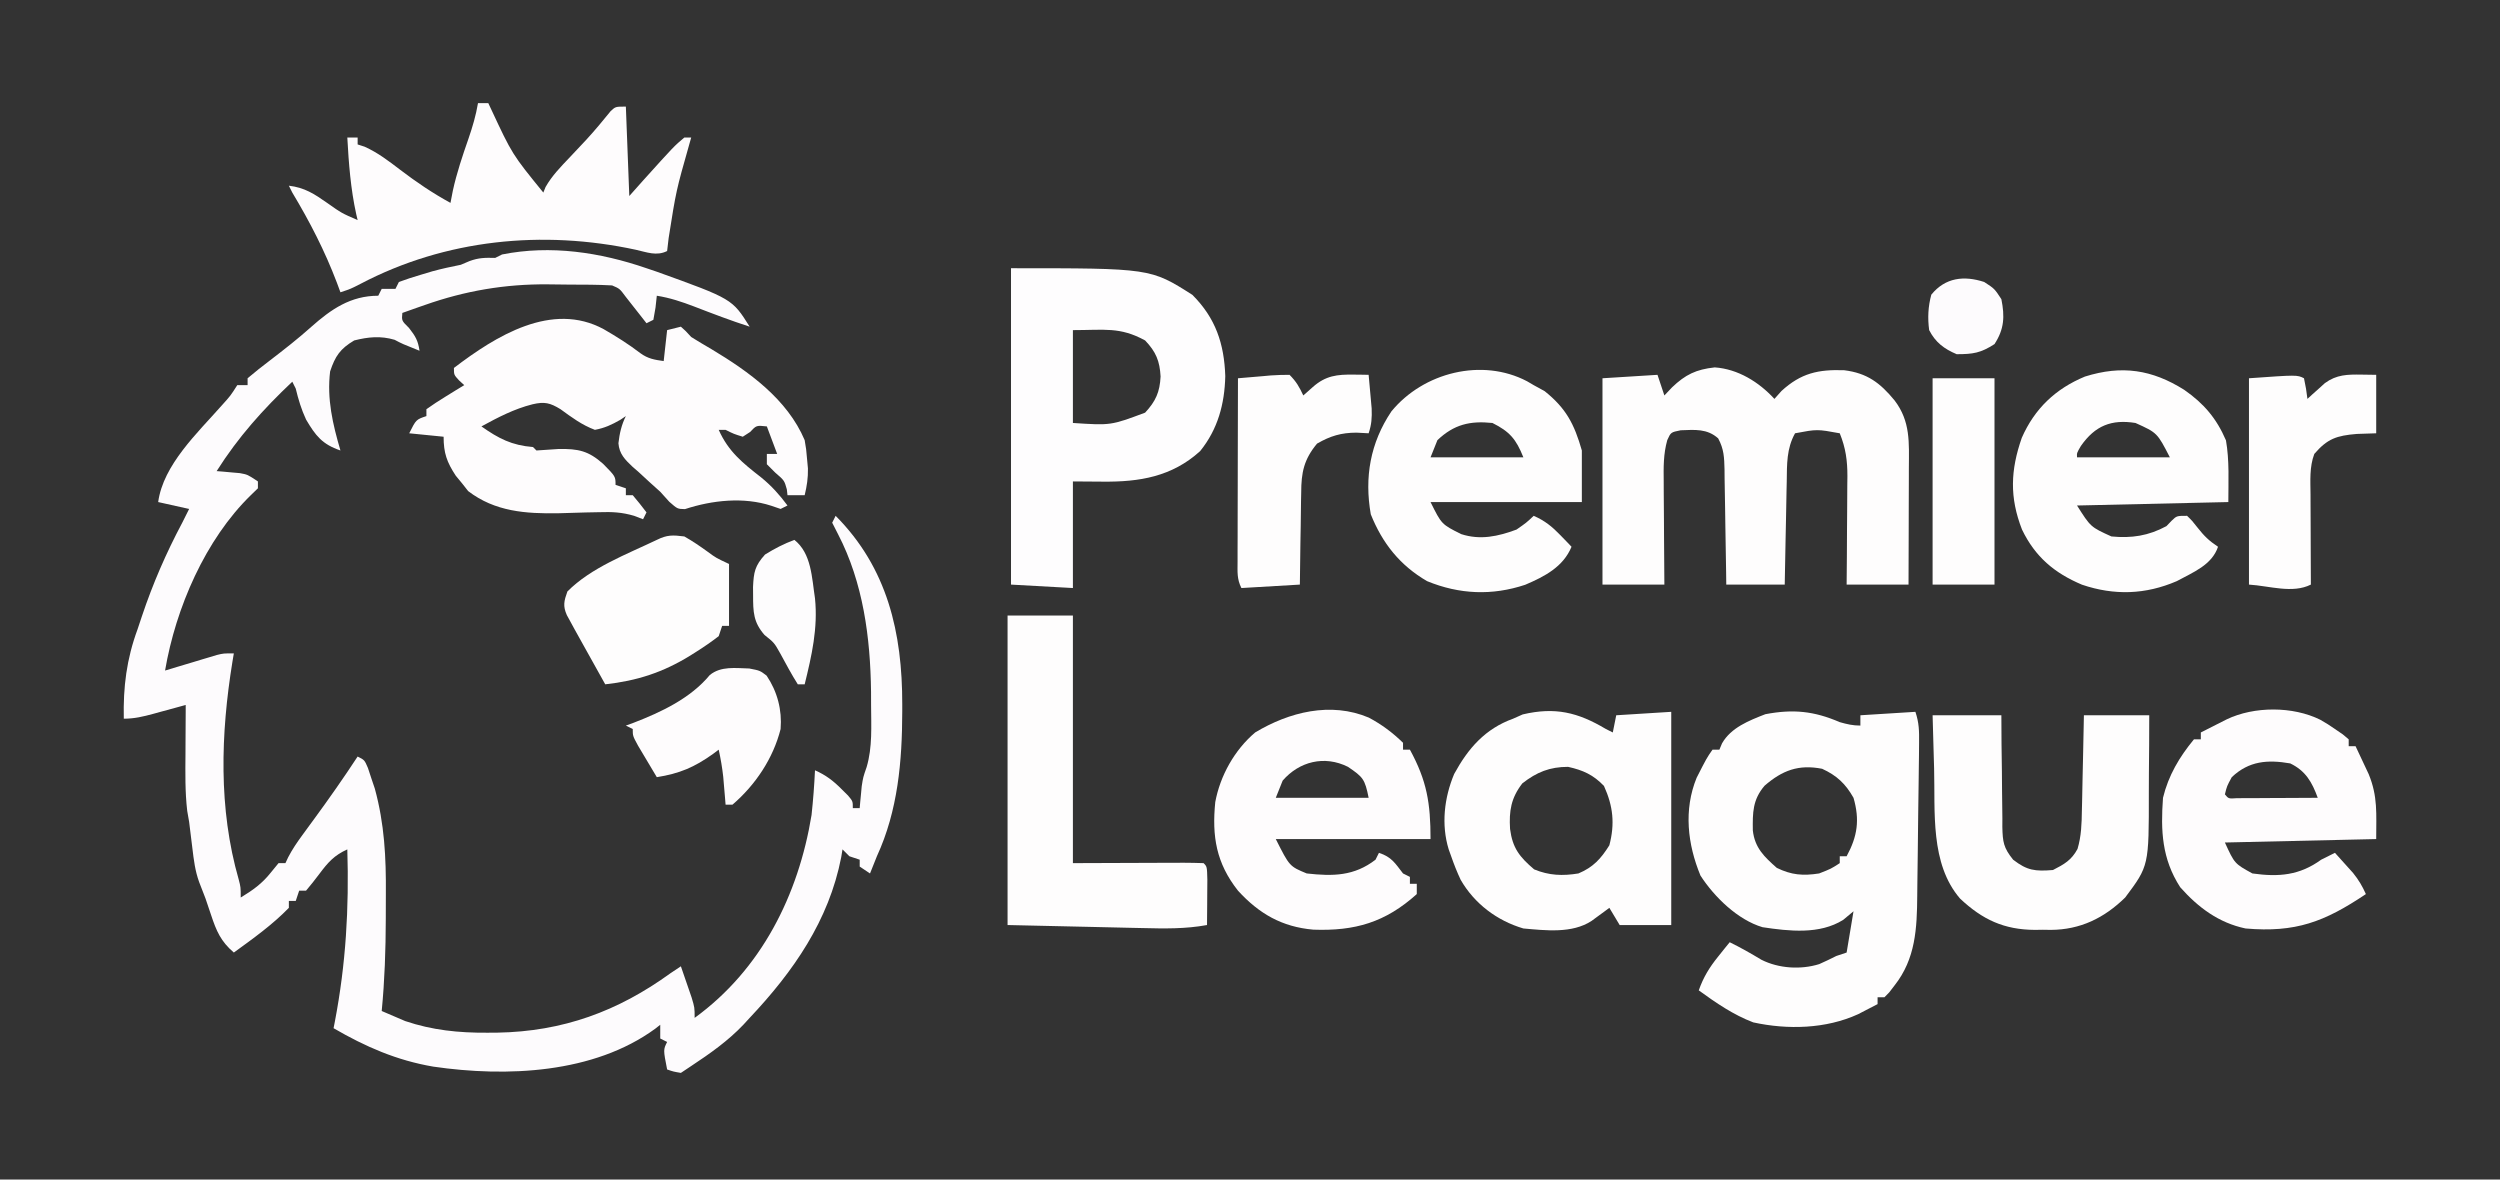 <?xml version="1.0" encoding="UTF-8"?>
<svg version="1.1" xmlns="http://www.w3.org/2000/svg" width="727" height="343">
<rect width="100%" height="100%" fill="#333333" stroke="none"/>
<path d="M0 0 C0.996 0.338 1.993 0.675 3.02 1.023 C24.923 8.916 24.923 8.916 30 17 C24.535 15.23 19.189 13.196 13.834 11.123 C10.24 9.754 6.819 8.603 3 8 C2.814 9.702 2.814 9.702 2.625 11.438 C2.419 12.613 2.212 13.789 2 15 C1.34 15.33 0.68 15.66 0 16 C-0.554 15.29 -1.109 14.579 -1.68 13.848 C-2.766 12.469 -2.766 12.469 -3.875 11.062 C-4.954 9.688 -4.954 9.688 -6.055 8.285 C-7.794 5.94 -7.794 5.94 -10 5 C-14.187 4.762 -18.379 4.771 -22.572 4.76 C-24.635 4.75 -26.697 4.719 -28.76 4.688 C-41.134 4.588 -52.72 6.559 -64.438 10.688 C-65.409 11.025 -65.409 11.025 -66.4 11.369 C-67.937 11.904 -69.469 12.451 -71 13 C-71.211 15.253 -71.211 15.253 -69.062 17.375 C-67.172 19.782 -66.437 21.048 -66 24 C-71 22 -71 22 -73.25 20.812 C-77.32 19.61 -80.906 19.975 -85 21 C-89.093 23.438 -90.521 25.556 -92 30 C-92.973 37.997 -91.24 45.359 -89 53 C-94.315 51.193 -96.221 48.704 -99 44 C-100.378 41.038 -101.236 38.164 -102 35 C-102.33 34.34 -102.66 33.68 -103 33 C-111.529 41.054 -118.709 49.068 -125 59 C-124.078 59.073 -124.078 59.073 -123.137 59.148 C-122.328 59.223 -121.52 59.298 -120.688 59.375 C-119.887 59.445 -119.086 59.514 -118.262 59.586 C-116 60 -116 60 -113 62 C-113 62.66 -113 63.32 -113 64 C-113.66 64.639 -114.32 65.279 -115 65.938 C-128.297 78.859 -136.901 98.8 -140 117 C-138.808 116.639 -137.615 116.278 -136.387 115.906 C-134.82 115.437 -133.254 114.969 -131.688 114.5 C-130.509 114.142 -130.509 114.142 -129.307 113.777 C-128.549 113.552 -127.792 113.326 -127.012 113.094 C-126.315 112.884 -125.619 112.675 -124.901 112.459 C-123 112 -123 112 -120 112 C-120.133 112.788 -120.266 113.575 -120.402 114.387 C-123.815 135.436 -124.521 157.064 -118.586 177.75 C-118 180 -118 180 -118 183 C-114.487 180.876 -111.811 178.977 -109.25 175.75 C-108.507 174.843 -107.765 173.935 -107 173 C-106.34 173 -105.68 173 -105 173 C-104.728 172.423 -104.457 171.845 -104.177 171.251 C-102.997 168.994 -101.678 167.04 -100.172 164.988 C-99.619 164.23 -99.066 163.471 -98.496 162.689 C-97.92 161.905 -97.344 161.121 -96.75 160.312 C-92.346 154.303 -88.083 148.233 -84 142 C-82 143 -82 143 -81 145.336 C-80.67 146.339 -80.34 147.342 -80 148.375 C-79.505 149.841 -79.505 149.841 -79 151.336 C-76.194 161.619 -75.713 171.331 -75.794 181.924 C-75.812 184.363 -75.815 186.803 -75.814 189.242 C-75.835 198.21 -76.134 207.068 -77 216 C-76.329 216.288 -75.658 216.575 -74.966 216.872 C-73.366 217.558 -71.765 218.244 -70.164 218.93 C-62.3 221.59 -54.578 222.364 -46.312 222.312 C-45.352 222.307 -44.392 222.301 -43.402 222.295 C-24.344 221.973 -8.305 216.103 7 205 C7.99 204.34 8.98 203.68 10 203 C10.672 204.936 11.338 206.874 12 208.812 C12.371 209.891 12.742 210.97 13.125 212.082 C14 215 14 215 14 218 C33.332 203.972 44.176 182.344 48 159 C48.467 154.67 48.794 150.35 49 146 C52.158 147.398 54.323 149.052 56.75 151.5 C57.364 152.108 57.977 152.717 58.609 153.344 C60 155 60 155 60 157 C60.66 157 61.32 157 62 157 C62.073 156.147 62.073 156.147 62.148 155.277 C62.223 154.505 62.298 153.733 62.375 152.938 C62.445 152.183 62.514 151.429 62.586 150.652 C63 148 63 148 64.02 145.059 C65.735 139.254 65.339 133.121 65.312 127.125 C65.308 125.829 65.304 124.533 65.3 123.197 C65.115 107.49 63.032 91.445 55.688 77.312 C55.131 76.219 54.574 75.126 54 74 C54.33 73.34 54.66 72.68 55 72 C70.101 87.178 74.399 106.035 74.375 126.812 C74.375 127.49 74.376 128.167 74.376 128.865 C74.348 143.362 73.126 157.7 67 171 C66.327 172.664 65.658 174.33 65 176 C64.01 175.34 63.02 174.68 62 174 C62 173.34 62 172.68 62 172 C61.01 171.67 60.02 171.34 59 171 C58.34 170.34 57.68 169.68 57 169 C56.814 170.129 56.814 170.129 56.625 171.281 C53.051 189.687 42.699 204.551 30 218 C29.12 218.959 29.12 218.959 28.223 219.938 C23.675 224.731 18.494 228.36 13 232 C12.01 232.66 11.02 233.32 10 234 C7.812 233.625 7.812 233.625 6 233 C4.875 227.25 4.875 227.25 6 225 C5.34 224.67 4.68 224.34 4 224 C4 222.68 4 221.36 4 220 C3.524 220.375 3.049 220.75 2.559 221.137 C-15.332 234.217 -40.727 235.275 -61.992 232.177 C-72.64 230.359 -81.726 226.393 -91 221 C-90.818 220.076 -90.818 220.076 -90.633 219.134 C-87.408 202.288 -86.478 186.131 -87 169 C-90.828 170.742 -92.592 172.744 -95.125 176.125 C-96.371 177.785 -97.653 179.42 -99 181 C-99.66 181 -100.32 181 -101 181 C-101.33 181.99 -101.66 182.98 -102 184 C-102.66 184 -103.32 184 -104 184 C-104 184.66 -104 185.32 -104 186 C-108.768 190.92 -114.47 194.985 -120 199 C-123.779 195.775 -125.077 192.741 -126.625 188.062 C-128.215 183.238 -128.215 183.238 -130.082 178.52 C-131.275 175.245 -131.645 172.082 -132.062 168.625 C-132.218 167.359 -132.374 166.093 -132.535 164.789 C-132.689 163.539 -132.842 162.288 -133 161 C-133.183 159.952 -133.366 158.904 -133.555 157.824 C-134.201 152.276 -134.104 146.767 -134.062 141.188 C-134.058 140.043 -134.053 138.899 -134.049 137.721 C-134.037 134.814 -134.019 131.907 -134 129 C-134 128.34 -134 127.68 -134 127 C-135.572 127.433 -135.572 127.433 -137.176 127.875 C-138.555 128.25 -139.934 128.625 -141.312 129 C-142.003 129.191 -142.693 129.382 -143.404 129.578 C-146.358 130.377 -148.926 131 -152 131 C-152.201 121.765 -151.193 113.672 -148 105 C-147.569 103.717 -147.141 102.433 -146.715 101.148 C-143.526 91.641 -139.702 82.859 -135 74 C-134.34 72.68 -133.68 71.36 -133 70 C-135.97 69.34 -138.94 68.68 -142 68 C-140.531 57.166 -130.529 47.86 -123.539 39.934 C-120.965 37.084 -120.965 37.084 -119 34 C-118.01 34 -117.02 34 -116 34 C-116 33.34 -116 32.68 -116 32 C-113.868 30.195 -111.727 28.494 -109.5 26.812 C-105.399 23.663 -101.349 20.52 -97.5 17.062 C-91.698 11.924 -86.056 8 -78 8 C-77.67 7.34 -77.34 6.68 -77 6 C-75.68 6 -74.36 6 -73 6 C-72.67 5.34 -72.34 4.68 -72 4 C-69.945 3.231 -67.854 2.558 -65.75 1.938 C-64.61 1.596 -63.471 1.254 -62.297 0.902 C-59.536 0.147 -56.804 -0.441 -54 -1 C-52.763 -1.526 -52.763 -1.526 -51.5 -2.062 C-48.81 -3.071 -46.844 -3.077 -44 -3 C-43.34 -3.33 -42.68 -3.66 -42 -4 C-27.883 -6.823 -13.47 -4.631 0 0 Z " fill="#FDFBFD" transform="translate(188,78)"/>
<path d="M0 0 C2.108 0.599 3.807 1 6 1 C6 0.01 6 -0.98 6 -2 C13.92 -2.495 13.92 -2.495 22 -3 C23.084 0.253 23.104 2.56 23.069 5.981 C23.059 7.213 23.049 8.445 23.038 9.714 C23.021 11.062 23.003 12.41 22.984 13.758 C22.968 15.144 22.951 16.531 22.934 17.918 C22.898 20.828 22.857 23.738 22.813 26.648 C22.758 30.357 22.722 34.065 22.689 37.774 C22.661 40.641 22.62 43.508 22.576 46.375 C22.557 47.741 22.542 49.107 22.533 50.473 C22.461 60.002 22.052 68.821 15.938 76.562 C15.178 77.554 15.178 77.554 14.402 78.566 C13.94 79.039 13.477 79.513 13 80 C12.34 80 11.68 80 11 80 C11 80.66 11 81.32 11 82 C9.794 82.63 8.585 83.254 7.375 83.875 C6.702 84.223 6.029 84.571 5.336 84.93 C-4 89.207 -15.136 89.499 -25.148 87.312 C-30.928 85.125 -36.016 81.612 -41 78 C-39.651 74.163 -37.922 71.348 -35.375 68.188 C-34.743 67.397 -34.112 66.607 -33.461 65.793 C-32.979 65.201 -32.497 64.61 -32 64 C-28.826 65.552 -25.806 67.276 -22.781 69.098 C-17.758 71.643 -11.325 72.04 -5.965 70.363 C-4.284 69.632 -2.639 68.82 -1 68 C-0.01 67.67 0.98 67.34 2 67 C2.66 63.04 3.32 59.08 4 55 C3.01 55.825 2.02 56.65 1 57.5 C-5.855 61.809 -14.745 60.792 -22.461 59.629 C-29.677 57.494 -36.485 50.828 -40.5 44.625 C-44.271 35.511 -45.425 25.495 -41.625 16.188 C-38.679 10.41 -38.679 10.41 -37 8 C-36.34 8 -35.68 8 -35 8 C-34.746 7.394 -34.492 6.788 -34.23 6.164 C-31.628 1.586 -26.368 -0.468 -21.625 -2.312 C-13.559 -3.842 -7.507 -3.236 0 0 Z M-21.875 18.5 C-25.356 22.595 -25.345 26.332 -25.277 31.496 C-24.718 36.544 -21.972 39.141 -18.312 42.375 C-14.039 44.471 -10.677 44.725 -6 44 C-2.547 42.653 -2.547 42.653 0 41 C0 40.34 0 39.68 0 39 C0.66 39 1.32 39 2 39 C5.151 33.201 5.854 28.427 4 22 C1.68 17.902 -0.853 15.527 -5.125 13.562 C-11.939 12.229 -16.691 13.992 -21.875 18.5 Z " fill="#FEFDFD" transform="translate(535,210)"/>
<path d="M0 0 C3.703 2.14 7.284 4.384 10.681 6.993 C12.872 8.586 14.788 8.905 17.443 9.274 C17.773 6.304 18.103 3.334 18.443 0.274 C19.763 -0.056 21.083 -0.386 22.443 -0.726 C23.822 0.489 23.822 0.489 25.443 2.274 C27.402 3.495 29.385 4.678 31.381 5.837 C42.165 12.307 53.39 20.336 58.443 32.274 C58.892 34.895 58.892 34.895 59.131 37.712 C59.217 38.639 59.303 39.565 59.392 40.52 C59.443 43.271 59.087 45.608 58.443 48.274 C56.793 48.274 55.143 48.274 53.443 48.274 C53.381 47.717 53.319 47.16 53.256 46.587 C52.532 43.993 52.532 43.993 49.881 41.712 C49.076 40.907 48.272 40.103 47.443 39.274 C47.443 38.284 47.443 37.294 47.443 36.274 C48.433 36.274 49.423 36.274 50.443 36.274 C49.453 33.634 48.463 30.994 47.443 28.274 C44.407 27.947 44.407 27.947 42.568 29.899 C41.516 30.58 41.516 30.58 40.443 31.274 C37.818 30.462 37.818 30.462 35.443 29.274 C34.783 29.274 34.123 29.274 33.443 29.274 C36.273 35.609 40.381 38.885 45.802 43.118 C48.846 45.603 51.108 48.134 53.443 51.274 C52.453 51.769 52.453 51.769 51.443 52.274 C50.551 51.97 49.659 51.666 48.74 51.352 C40.706 48.725 31.567 49.724 23.627 52.325 C21.443 52.274 21.443 52.274 19.064 50.18 C18.199 49.221 17.334 48.262 16.443 47.274 C15.404 46.319 14.354 45.375 13.295 44.442 C12.219 43.449 11.143 42.455 10.068 41.462 C9.51 40.979 8.952 40.496 8.377 39.999 C6.193 37.936 4.519 36.257 4.282 33.175 C4.605 30.347 5.167 27.827 6.443 25.274 C5.909 25.633 5.376 25.991 4.826 26.36 C2.305 27.799 0.306 28.735 -2.557 29.274 C-6.34 27.865 -9.314 25.638 -12.557 23.274 C-15.595 21.414 -17.208 21.023 -20.682 21.837 C-26.026 23.179 -30.745 25.642 -35.557 28.274 C-30.502 31.832 -26.734 33.77 -20.557 34.274 C-20.227 34.604 -19.897 34.934 -19.557 35.274 C-17.39 35.134 -15.223 34.987 -13.057 34.837 C-7.378 34.761 -4.461 35.355 -0.182 39.149 C3.443 42.827 3.443 42.827 3.443 45.274 C4.433 45.604 5.423 45.934 6.443 46.274 C6.443 46.934 6.443 47.594 6.443 48.274 C7.103 48.274 7.763 48.274 8.443 48.274 C9.825 49.9 11.162 51.567 12.443 53.274 C11.948 54.264 11.948 54.264 11.443 55.274 C10.592 54.945 9.741 54.616 8.864 54.278 C5.242 53.215 2.477 53.102 -1.283 53.219 C-2.563 53.244 -3.844 53.268 -5.162 53.294 C-7.819 53.359 -10.475 53.441 -13.131 53.528 C-22.664 53.69 -31.602 53.069 -39.408 47.091 C-39.994 46.347 -40.579 45.603 -41.182 44.837 C-41.793 44.095 -42.404 43.354 -43.033 42.591 C-45.612 38.67 -46.557 36.002 -46.557 31.274 C-49.857 30.944 -53.157 30.614 -56.557 30.274 C-54.557 26.274 -54.557 26.274 -51.557 25.274 C-51.557 24.614 -51.557 23.954 -51.557 23.274 C-49.773 21.994 -47.928 20.798 -46.057 19.649 C-44.525 18.702 -44.525 18.702 -42.963 17.735 C-41.772 17.012 -41.772 17.012 -40.557 16.274 C-41.299 15.594 -41.299 15.594 -42.057 14.899 C-43.557 13.274 -43.557 13.274 -43.557 11.274 C-31.296 1.918 -15.036 -8.153 0 0 Z " fill="#FEFCFD" transform="translate(175.557,95.726)"/>
<path d="M0 0 C0.681 -0.763 1.361 -1.526 2.062 -2.312 C7.736 -7.503 12.76 -8.604 20.293 -8.336 C26.944 -7.511 30.732 -4.681 34.938 0.438 C39.609 6.556 39.138 12.719 39.098 20.113 C39.096 21.083 39.095 22.052 39.093 23.051 C39.088 26.138 39.075 29.225 39.062 32.312 C39.057 34.41 39.053 36.507 39.049 38.604 C39.038 43.736 39.021 48.868 39 54 C33.06 54 27.12 54 21 54 C21.023 51.326 21.046 48.653 21.07 45.898 C21.086 43.297 21.098 40.696 21.11 38.094 C21.12 36.292 21.134 34.49 21.151 32.688 C21.175 30.091 21.187 27.495 21.195 24.898 C21.206 24.098 21.216 23.298 21.227 22.473 C21.227 17.914 20.736 14.295 19 10 C12.417 8.793 12.417 8.793 6 10 C3.507 14.483 3.656 19.028 3.586 24.02 C3.567 24.878 3.547 25.737 3.527 26.621 C3.468 29.352 3.421 32.082 3.375 34.812 C3.337 36.669 3.298 38.525 3.258 40.381 C3.16 44.92 3.081 49.46 3 54 C-2.61 54 -8.22 54 -14 54 C-14.015 52.809 -14.029 51.618 -14.044 50.392 C-14.102 45.971 -14.179 41.55 -14.262 37.13 C-14.296 35.217 -14.324 33.304 -14.346 31.392 C-14.38 28.641 -14.432 25.891 -14.488 23.141 C-14.495 22.286 -14.501 21.432 -14.508 20.552 C-14.595 17.02 -14.664 14.625 -16.356 11.479 C-19.541 8.613 -23.163 8.968 -27.25 9.125 C-30.124 9.701 -30.124 9.701 -31.16 11.991 C-32.294 16.053 -32.248 19.823 -32.195 24.02 C-32.191 25.307 -32.191 25.307 -32.187 26.621 C-32.176 29.352 -32.15 32.082 -32.125 34.812 C-32.115 36.669 -32.106 38.525 -32.098 40.381 C-32.077 44.921 -32.038 49.46 -32 54 C-37.94 54 -43.88 54 -50 54 C-50 34.2 -50 14.4 -50 -6 C-42.08 -6.495 -42.08 -6.495 -34 -7 C-33.34 -5.02 -32.68 -3.04 -32 -1 C-31.258 -1.784 -30.515 -2.567 -29.75 -3.375 C-25.885 -7.065 -22.769 -8.575 -17.355 -9.164 C-10.58 -8.692 -4.488 -4.897 0 0 Z " fill="#FEFDFD" transform="translate(516,116)"/>
<path d="M0 0 C40.571 0 40.571 0 52.75 7.75 C59.519 14.519 61.995 21.974 62.312 31.375 C62.122 39.472 60.155 46.799 55.008 53.176 C46.779 60.652 37.289 62.17 26.688 62.062 C22.387 62.032 22.387 62.032 18 62 C18 72.23 18 82.46 18 93 C12.06 92.67 6.12 92.34 0 92 C0 61.64 0 31.28 0 0 Z M18 18 C18 26.91 18 35.82 18 45 C29.027 45.726 29.027 45.726 39 42 C42.111 38.65 43.266 35.987 43.5 31.5 C43.257 26.997 42.171 24.33 39 21 C31.627 16.978 27.175 18 18 18 Z " fill="#FEFDFE" transform="translate(294,78)"/>
<path d="M0 0 C0.66 0.33 1.32 0.66 2 1 C2.33 -0.65 2.66 -2.3 3 -4 C10.92 -4.495 10.92 -4.495 19 -5 C19 15.46 19 35.92 19 57 C14.05 57 9.1 57 4 57 C3.01 55.35 2.02 53.7 1 52 C0.529 52.349 0.059 52.699 -0.426 53.059 C-1.048 53.514 -1.671 53.969 -2.312 54.438 C-2.927 54.89 -3.542 55.342 -4.176 55.809 C-9.851 59.515 -17.513 58.57 -24 58 C-31.661 55.749 -38.253 50.779 -42.246 43.832 C-43.302 41.584 -44.186 39.346 -45 37 C-45.237 36.34 -45.474 35.68 -45.719 35 C-47.926 27.798 -47.026 19.989 -44.133 13.078 C-40.033 5.558 -35.109 -0.064 -27 -3 C-26.072 -3.413 -25.144 -3.825 -24.188 -4.25 C-14.808 -6.457 -8.171 -4.877 0 0 Z M-24.312 15.812 C-27.591 20.062 -28.195 23.808 -27.875 29.062 C-27.155 34.637 -25.103 37.206 -20.875 40.812 C-16.539 42.603 -12.617 42.756 -8 42 C-3.691 40.194 -1.464 37.74 1 33.812 C2.637 27.57 2.104 22.429 -0.562 16.562 C-3.655 13.311 -6.65 11.968 -11 11 C-16.317 11 -20.121 12.527 -24.312 15.812 Z " fill="#FEFDFD" transform="translate(467,212)"/>
<path d="M0 0 C0.99 0 1.98 0 3 0 C3.268 0.571 3.536 1.142 3.812 1.73 C9.951 14.881 9.951 14.881 19 26 C19.319 25.203 19.319 25.203 19.645 24.391 C21.522 21.079 24.08 18.49 26.688 15.75 C27.774 14.596 28.86 13.441 29.945 12.285 C30.47 11.726 30.995 11.167 31.536 10.59 C33.998 7.916 36.31 5.117 38.598 2.293 C40 1 40 1 43 1 C43.33 9.58 43.66 18.16 44 27 C45.341 25.494 46.681 23.989 48.062 22.438 C57.065 12.456 57.065 12.456 60 10 C60.66 10 61.32 10 62 10 C61.818 10.643 61.636 11.286 61.449 11.949 C57.617 25.435 57.617 25.435 55.438 39.25 C55.221 41.106 55.221 41.106 55 43 C51.924 44.538 49.099 43.34 45.875 42.625 C18.771 36.79 -9.466 39.585 -34.102 52.512 C-37 54 -37 54 -40 55 C-40.34 54.08 -40.681 53.159 -41.031 52.211 C-44.558 42.918 -48.896 34.515 -54 26 C-54.33 25.34 -54.66 24.68 -55 24 C-50.428 24.54 -47.611 26.379 -43.875 29 C-39.674 31.97 -39.674 31.97 -35 34 C-35.133 33.441 -35.266 32.881 -35.402 32.305 C-37.032 24.906 -37.586 17.554 -38 10 C-37.01 10 -36.02 10 -35 10 C-35 10.66 -35 11.32 -35 12 C-34.327 12.219 -33.654 12.438 -32.961 12.664 C-29.096 14.408 -25.984 16.812 -22.625 19.375 C-17.903 22.964 -13.212 26.158 -8 29 C-7.773 27.824 -7.546 26.649 -7.312 25.438 C-6.179 20.27 -4.502 15.307 -2.765 10.318 C-1.585 6.9 -0.606 3.567 0 0 Z M-35 34 C-34 36 -34 36 -34 36 Z " fill="#FEFCFD" transform="translate(139,30)"/>
<path d="M0 0 C5.71 3.973 9.418 8.317 12.156 14.707 C13.185 20.601 12.844 26.661 12.844 32.645 C-1.676 32.975 -16.196 33.305 -31.156 33.645 C-27.202 39.901 -27.202 39.901 -21.156 42.645 C-15.281 43.213 -10.397 42.468 -5.156 39.645 C-4.647 39.115 -4.138 38.585 -3.613 38.039 C-2.156 36.645 -2.156 36.645 0.844 36.645 C2.344 38.105 2.344 38.105 3.844 40.02 C5.81 42.508 7.137 43.84 9.844 45.645 C8.072 50.959 2.584 53.067 -2.156 55.645 C-11.264 59.569 -20.327 59.856 -29.707 56.676 C-37.754 53.287 -43.338 48.561 -47.156 40.645 C-50.808 31.282 -50.503 23.362 -47.215 13.949 C-43.501 5.486 -37.38 -0.333 -28.844 -3.855 C-18.117 -7.216 -9.365 -5.887 0 0 Z M-30.031 16.332 C-31.229 18.366 -31.229 18.366 -31.156 19.645 C-22.246 19.645 -13.336 19.645 -4.156 19.645 C-7.835 12.499 -7.835 12.499 -14.156 9.645 C-21.102 8.533 -25.888 10.394 -30.031 16.332 Z " fill="#FEFDFD" transform="translate(635.156,113.355)"/>
<path d="M0 0 C0.634 0.371 1.268 0.743 1.922 1.125 C2.974 1.702 4.026 2.28 5.109 2.875 C11.327 7.849 13.721 12.421 15.922 20.125 C15.922 25.075 15.922 30.025 15.922 35.125 C1.402 35.125 -13.118 35.125 -28.078 35.125 C-24.873 41.59 -24.873 41.59 -19.191 44.438 C-13.602 46.256 -8.458 45.118 -3.078 43.125 C-0.211 41.134 -0.211 41.134 1.922 39.125 C5.137 40.533 7.244 42.228 9.672 44.75 C10.285 45.382 10.899 46.013 11.531 46.664 C12.22 47.387 12.22 47.387 12.922 48.125 C10.492 53.984 5.107 56.767 -0.543 59.176 C-10.169 62.385 -19.675 61.988 -29.078 58.125 C-36.963 53.551 -42.09 47.094 -45.453 38.688 C-47.337 27.951 -45.62 17.931 -39.453 8.75 C-30.144 -2.591 -13.101 -6.885 0 0 Z M-26.078 17.125 C-26.738 18.775 -27.398 20.425 -28.078 22.125 C-19.168 22.125 -10.258 22.125 -1.078 22.125 C-3.198 16.824 -5.045 14.641 -10.078 12.125 C-16.565 11.454 -21.237 12.523 -26.078 17.125 Z " fill="#FEFDFD" transform="translate(444.078,110.875)"/>
<path d="M0 0 C3.752 1.997 6.895 4.348 9.938 7.312 C9.938 7.973 9.938 8.633 9.938 9.312 C10.598 9.312 11.258 9.312 11.938 9.312 C16.884 18.381 17.938 24.839 17.938 35.312 C3.087 35.312 -11.762 35.312 -27.062 35.312 C-23.074 43.241 -23.074 43.241 -18.062 45.312 C-10.432 46.17 -4.241 46.087 1.938 41.312 C2.433 40.322 2.433 40.322 2.938 39.312 C6.644 40.548 7.587 42.279 9.938 45.312 C10.928 45.807 10.928 45.807 11.938 46.312 C11.938 46.972 11.938 47.633 11.938 48.312 C12.598 48.312 13.258 48.312 13.938 48.312 C13.938 49.303 13.938 50.292 13.938 51.312 C4.782 59.567 -4.081 62.096 -16.148 61.656 C-25.273 60.855 -31.918 57.031 -38.062 50.312 C-44.375 42.297 -45.659 34.559 -44.664 24.562 C-43.245 16.897 -39.05 9.384 -33.062 4.312 C-23.187 -1.628 -11.089 -4.701 0 0 Z M-25.062 18.312 C-25.723 19.962 -26.383 21.613 -27.062 23.312 C-18.152 23.312 -9.242 23.312 -0.062 23.312 C-1.16 17.826 -1.705 17.288 -6.062 14.312 C-12.945 10.871 -20.271 12.784 -25.062 18.312 Z " fill="#FEFCFD" transform="translate(398.062,208.688)"/>
<path d="M0 0 C2.234 1.301 2.234 1.301 4.25 2.688 C5.371 3.451 5.371 3.451 6.516 4.23 C7.088 4.711 7.66 5.192 8.25 5.688 C8.25 6.348 8.25 7.008 8.25 7.688 C8.91 7.688 9.57 7.688 10.25 7.688 C11.069 9.414 11.88 11.143 12.688 12.875 C13.366 14.319 13.366 14.319 14.059 15.793 C16.757 22.349 16.25 27.303 16.25 34.688 C1.73 35.017 -12.79 35.347 -27.75 35.688 C-24.943 41.836 -24.943 41.836 -19.75 44.688 C-12.043 45.77 -6.061 45.253 0.25 40.688 C1.573 40.001 2.905 39.33 4.25 38.688 C5.38 39.933 6.504 41.184 7.625 42.438 C8.251 43.134 8.878 43.83 9.523 44.547 C11.125 46.533 12.215 48.367 13.25 50.688 C1.197 58.775 -7.189 61.953 -21.75 60.688 C-29.55 59.04 -35.513 54.598 -40.75 48.688 C-46.089 40.414 -46.443 32.223 -45.75 22.688 C-44.175 16.192 -40.98 10.808 -36.75 5.688 C-36.09 5.688 -35.43 5.688 -34.75 5.688 C-34.75 5.027 -34.75 4.367 -34.75 3.688 C-33.147 2.873 -31.543 2.061 -29.938 1.25 C-29.044 0.798 -28.151 0.345 -27.23 -0.121 C-19.237 -3.96 -7.968 -3.966 0 0 Z M-25.75 16.688 C-27.162 19.292 -27.162 19.292 -27.75 21.688 C-26.69 22.972 -26.69 22.972 -24.25 22.801 C-22.624 22.793 -22.624 22.793 -20.965 22.785 C-19.795 22.782 -18.625 22.779 -17.42 22.775 C-16.188 22.767 -14.957 22.759 -13.688 22.75 C-12.452 22.745 -11.216 22.741 -9.943 22.736 C-6.879 22.724 -3.814 22.708 -0.75 22.688 C-2.414 18.124 -4.261 14.856 -8.75 12.688 C-15.306 11.557 -20.755 11.949 -25.75 16.688 Z " fill="#FEFCFD" transform="translate(674.75,209.312)"/>
<path d="M0 0 C6.27 0 12.54 0 19 0 C19 23.76 19 47.52 19 72 C31.461 71.96 31.461 71.96 43.922 71.91 C45.478 71.907 47.034 71.904 48.59 71.902 C49.405 71.897 50.221 71.892 51.061 71.887 C53.041 71.887 55.021 71.938 57 72 C58 73 58 73 58.098 76.816 C58.091 78.398 58.079 79.981 58.062 81.562 C58.058 82.369 58.053 83.175 58.049 84.006 C58.037 86.004 58.019 88.002 58 90 C51.685 91.161 45.564 91.039 39.16 90.879 C38.165 90.858 37.169 90.838 36.143 90.816 C32.45 90.738 28.756 90.65 25.062 90.562 C16.792 90.377 8.521 90.191 0 90 C0 60.3 0 30.6 0 0 Z " fill="#FEFDFD" transform="translate(293,179)"/>
<path d="M0 0 C6.6 0 13.2 0 20 0 C20.014 2.757 20.028 5.515 20.043 8.355 C20.074 11.033 20.113 13.71 20.153 16.388 C20.176 18.245 20.19 20.103 20.196 21.96 C20.205 24.634 20.246 27.307 20.293 29.98 C20.289 30.808 20.285 31.635 20.281 32.487 C20.39 36.83 20.599 38.502 23.419 42.001 C27.49 45.154 29.823 45.431 35 45 C38.266 43.336 40.387 42.14 42.142 38.878 C43.259 35.131 43.355 31.514 43.414 27.637 C43.433 26.845 43.453 26.053 43.473 25.237 C43.532 22.72 43.579 20.204 43.625 17.688 C43.663 15.976 43.702 14.264 43.742 12.553 C43.84 8.369 43.919 4.185 44 0 C50.27 0 56.54 0 63 0 C62.995 5.622 62.971 11.237 62.902 16.858 C62.884 18.764 62.877 20.671 62.88 22.578 C62.902 43.78 62.902 43.78 56 53 C49.887 58.981 42.944 62.366 34.377 62.41 C33.613 62.399 32.849 62.387 32.062 62.375 C31.303 62.387 30.543 62.398 29.76 62.41 C20.79 62.364 14.492 59.43 7.984 53.305 C-0.774 43.133 0.779 28.062 0.438 15.438 C0.394 13.937 0.351 12.436 0.307 10.936 C0.2 7.29 0.1 3.645 0 0 Z " fill="#FEFDFD" transform="translate(562,208)"/>
<path d="M0 0 C2.409 1.357 4.615 2.868 6.852 4.492 C9.219 6.233 9.219 6.233 13 8 C13 13.94 13 19.88 13 26 C12.34 26 11.68 26 11 26 C10.505 27.485 10.505 27.485 10 29 C7.901 30.605 5.853 32.035 3.625 33.438 C2.994 33.837 2.364 34.237 1.714 34.648 C-6.232 39.546 -13.769 41.981 -23 43 C-24.626 40.084 -26.251 37.167 -27.875 34.25 C-28.335 33.425 -28.795 32.6 -29.27 31.75 C-29.714 30.951 -30.159 30.152 -30.617 29.328 C-31.026 28.595 -31.434 27.862 -31.855 27.106 C-32.422 26.064 -32.422 26.064 -33 25 C-33.382 24.303 -33.763 23.606 -34.156 22.888 C-35.359 20.196 -34.982 18.745 -34 16 C-27.137 9.075 -16.698 5.166 -8 1 C-5.008 -0.496 -3.358 -0.427 0 0 Z " fill="#FEFDFD" transform="translate(199,156)"/>
<path d="M0 0 C0.625 3.062 0.625 3.062 1 6 C1.459 5.578 1.918 5.157 2.391 4.723 C3.004 4.175 3.618 3.627 4.25 3.062 C4.853 2.517 5.457 1.972 6.078 1.41 C9.471 -1.08 12.639 -1.123 16.75 -1.062 C18.854 -1.032 18.854 -1.032 21 -1 C21 4.61 21 10.22 21 16 C19.144 16.062 17.288 16.124 15.375 16.188 C9.516 16.672 6.833 17.546 3 22 C1.559 25.79 1.874 29.832 1.902 33.828 C1.904 34.952 1.904 34.952 1.907 36.098 C1.912 38.482 1.925 40.866 1.938 43.25 C1.943 44.87 1.947 46.49 1.951 48.109 C1.962 52.073 1.979 56.036 2 60 C-3.367 62.683 -10.012 60.374 -16 60 C-16 40.2 -16 20.4 -16 0 C-2 -1 -2 -1 0 0 Z " fill="#FEFDFD" transform="translate(670,110)"/>
<path d="M0 0 C1.952 1.952 2.848 3.532 4 6 C4.907 5.196 5.815 4.391 6.75 3.562 C10.515 0.225 13.817 -0.135 18.75 -0.062 C19.549 -0.053 20.348 -0.044 21.172 -0.035 C21.775 -0.024 22.378 -0.012 23 0 C23.196 2.083 23.381 4.166 23.562 6.25 C23.719 7.99 23.719 7.99 23.879 9.766 C23.982 12.519 23.862 14.42 23 17 C21.237 16.907 21.237 16.907 19.438 16.812 C15.018 16.836 11.877 17.764 8 20 C4.167 24.606 3.4 28.415 3.391 34.242 C3.374 35.011 3.358 35.779 3.341 36.571 C3.292 39.005 3.271 41.44 3.25 43.875 C3.222 45.534 3.192 47.193 3.16 48.852 C3.083 52.901 3.043 56.949 3 61 C-5.415 61.495 -5.415 61.495 -14 62 C-15.33 59.341 -15.12 57.334 -15.114 54.357 C-15.113 53.176 -15.113 51.995 -15.113 50.778 C-15.108 49.498 -15.103 48.217 -15.098 46.898 C-15.096 45.592 -15.095 44.285 -15.093 42.939 C-15.09 39.463 -15.08 35.988 -15.069 32.513 C-15.058 28.967 -15.054 25.421 -15.049 21.875 C-15.038 14.917 -15.021 7.958 -15 1 C-12.542 0.779 -10.085 0.572 -7.625 0.375 C-6.577 0.278 -6.577 0.278 -5.508 0.18 C-3.676 0.039 -1.837 0.012 0 0 Z M2 7 C3 9 3 9 3 9 Z " fill="#FEFDFD" transform="translate(375,109)"/>
<path d="M0 0 C5.94 0 11.88 0 18 0 C18 19.8 18 39.6 18 60 C12.06 60 6.12 60 0 60 C0 40.2 0 20.4 0 0 Z " fill="#FEFDFD" transform="translate(562,110)"/>
<path d="M0 0 C3.117 0.602 3.117 0.602 5.047 2.078 C8.159 6.7 9.577 12.056 9.117 17.602 C6.966 26.14 1.792 33.88 -4.883 39.602 C-5.543 39.602 -6.203 39.602 -6.883 39.602 C-6.943 38.866 -7.004 38.129 -7.066 37.371 C-7.192 35.907 -7.192 35.907 -7.32 34.414 C-7.402 33.451 -7.483 32.488 -7.566 31.496 C-7.859 28.815 -8.31 26.235 -8.883 23.602 C-9.428 24.011 -9.973 24.421 -10.535 24.844 C-15.97 28.727 -20.286 30.555 -26.883 31.602 C-28.055 29.646 -29.22 27.687 -30.383 25.727 C-31.032 24.636 -31.682 23.545 -32.352 22.422 C-33.883 19.602 -33.883 19.602 -33.883 17.602 C-34.543 17.272 -35.203 16.942 -35.883 16.602 C-35.144 16.333 -34.406 16.065 -33.645 15.789 C-25.596 12.68 -17.108 8.692 -11.473 1.902 C-8.232 -0.749 -3.989 -0.098 0 0 Z " fill="#FEFCFD" transform="translate(217.883,194.398)"/>
<path d="M0 0 C5.009 3.928 5.081 11.098 6 17 C6.881 25.642 5.054 33.627 3 42 C2.34 42 1.68 42 1 42 C-0.829 39.111 -2.418 36.117 -4.051 33.113 C-5.854 29.902 -5.854 29.902 -8.668 27.66 C-11.926 23.944 -11.996 20.944 -12 16.125 C-12.006 15.32 -12.012 14.515 -12.018 13.686 C-11.817 9.386 -11.491 7.544 -8.531 4.266 C-5.741 2.525 -3.078 1.149 0 0 Z " fill="#FDFCFD" transform="translate(231,157)"/>
<path d="M0 0 C3 1.938 3 1.938 5 5 C6.011 10.048 5.837 13.718 3 18.062 C-1.011 20.653 -3.212 21 -8 21 C-11.666 19.452 -14.173 17.558 -16 14 C-16.471 10.43 -16.314 7.163 -15.375 3.688 C-11.283 -1.335 -5.816 -1.899 0 0 Z " fill="#FDFBFD" transform="translate(577,82)"/>
<path d="" fill="#000000" transform="translate(0,0)"/>
<path d="" fill="#000000" transform="translate(0,0)"/>
<path d="" fill="#000000" transform="translate(0,0)"/>
<path d="" fill="#000000" transform="translate(0,0)"/>
<path d="" fill="#000000" transform="translate(0,0)"/>
<path d="" fill="#000000" transform="translate(0,0)"/>
<path d="" fill="#000000" transform="translate(0,0)"/>
<path d="" fill="#000000" transform="translate(0,0)"/>
<path d="" fill="#000000" transform="translate(0,0)"/>
<path d="" fill="#000000" transform="translate(0,0)"/>
<path d="" fill="#000000" transform="translate(0,0)"/>
<path d="" fill="#000000" transform="translate(0,0)"/>
<path d="" fill="#000000" transform="translate(0,0)"/>
<path d="" fill="#000000" transform="translate(0,0)"/>
<path d="" fill="#FFFFFF" transform="translate(0,0)"/>
<path d="" fill="#000000" transform="translate(0,0)"/>
<path d="" fill="#000000" transform="translate(0,0)"/>
<path d="" fill="#000000" transform="translate(0,0)"/>
<path d="" fill="#000000" transform="translate(0,0)"/>
<path d="" fill="#000000" transform="translate(0,0)"/>
<path d="" fill="#000000" transform="translate(0,0)"/>
<path d="" fill="#000000" transform="translate(0,0)"/>
<path d="" fill="#000000" transform="translate(0,0)"/>
<path d="" fill="#000000" transform="translate(0,0)"/>
<path d="" fill="#000000" transform="translate(0,0)"/>
<path d="" fill="#000000" transform="translate(0,0)"/>
<path d="" fill="#000000" transform="translate(0,0)"/>
<path d="" fill="#000000" transform="translate(0,0)"/>
<path d="" fill="#000000" transform="translate(0,0)"/>
<path d="" fill="#000000" transform="translate(0,0)"/>
<path d="" fill="#000000" transform="translate(0,0)"/>
<path d="" fill="#FFFFFF" transform="translate(0,0)"/>
<path d="" fill="#000000" transform="translate(0,0)"/>
<path d="" fill="#000000" transform="translate(0,0)"/>
<path d="" fill="#000000" transform="translate(0,0)"/>
<path d="" fill="#000000" transform="translate(0,0)"/>
<path d="" fill="#000000" transform="translate(0,0)"/>
<path d="" fill="#000000" transform="translate(0,0)"/>
<path d="" fill="#000000" transform="translate(0,0)"/>
<path d="" fill="#000000" transform="translate(0,0)"/>
<path d="" fill="#000000" transform="translate(0,0)"/>
<path d="" fill="#000000" transform="translate(0,0)"/>
<path d="" fill="#000000" transform="translate(0,0)"/>
<path d="" fill="#000000" transform="translate(0,0)"/>
<path d="" fill="#FFF4FF" transform="translate(0,0)"/>
<path d="" fill="#000000" transform="translate(0,0)"/>
<path d="" fill="#000000" transform="translate(0,0)"/>
<path d="" fill="#000000" transform="translate(0,0)"/>
<path d="" fill="#000000" transform="translate(0,0)"/>
<path d="" fill="#000000" transform="translate(0,0)"/>
<path d="" fill="#000000" transform="translate(0,0)"/>
<path d="" fill="#000000" transform="translate(0,0)"/>
<path d="" fill="#000000" transform="translate(0,0)"/>
<path d="" fill="#000000" transform="translate(0,0)"/>
<path d="" fill="#000000" transform="translate(0,0)"/>
<path d="" fill="#000000" transform="translate(0,0)"/>
<path d="" fill="#000000" transform="translate(0,0)"/>
<path d="" fill="#000000" transform="translate(0,0)"/>
<path d="" fill="#000000" transform="translate(0,0)"/>
<path d="" fill="#000000" transform="translate(0,0)"/>
<path d="" fill="#000000" transform="translate(0,0)"/>
<path d="" fill="#000000" transform="translate(0,0)"/>
<path d="" fill="#000000" transform="translate(0,0)"/>
<path d="" fill="#000000" transform="translate(0,0)"/>
<path d="" fill="#000000" transform="translate(0,0)"/>
</svg>
